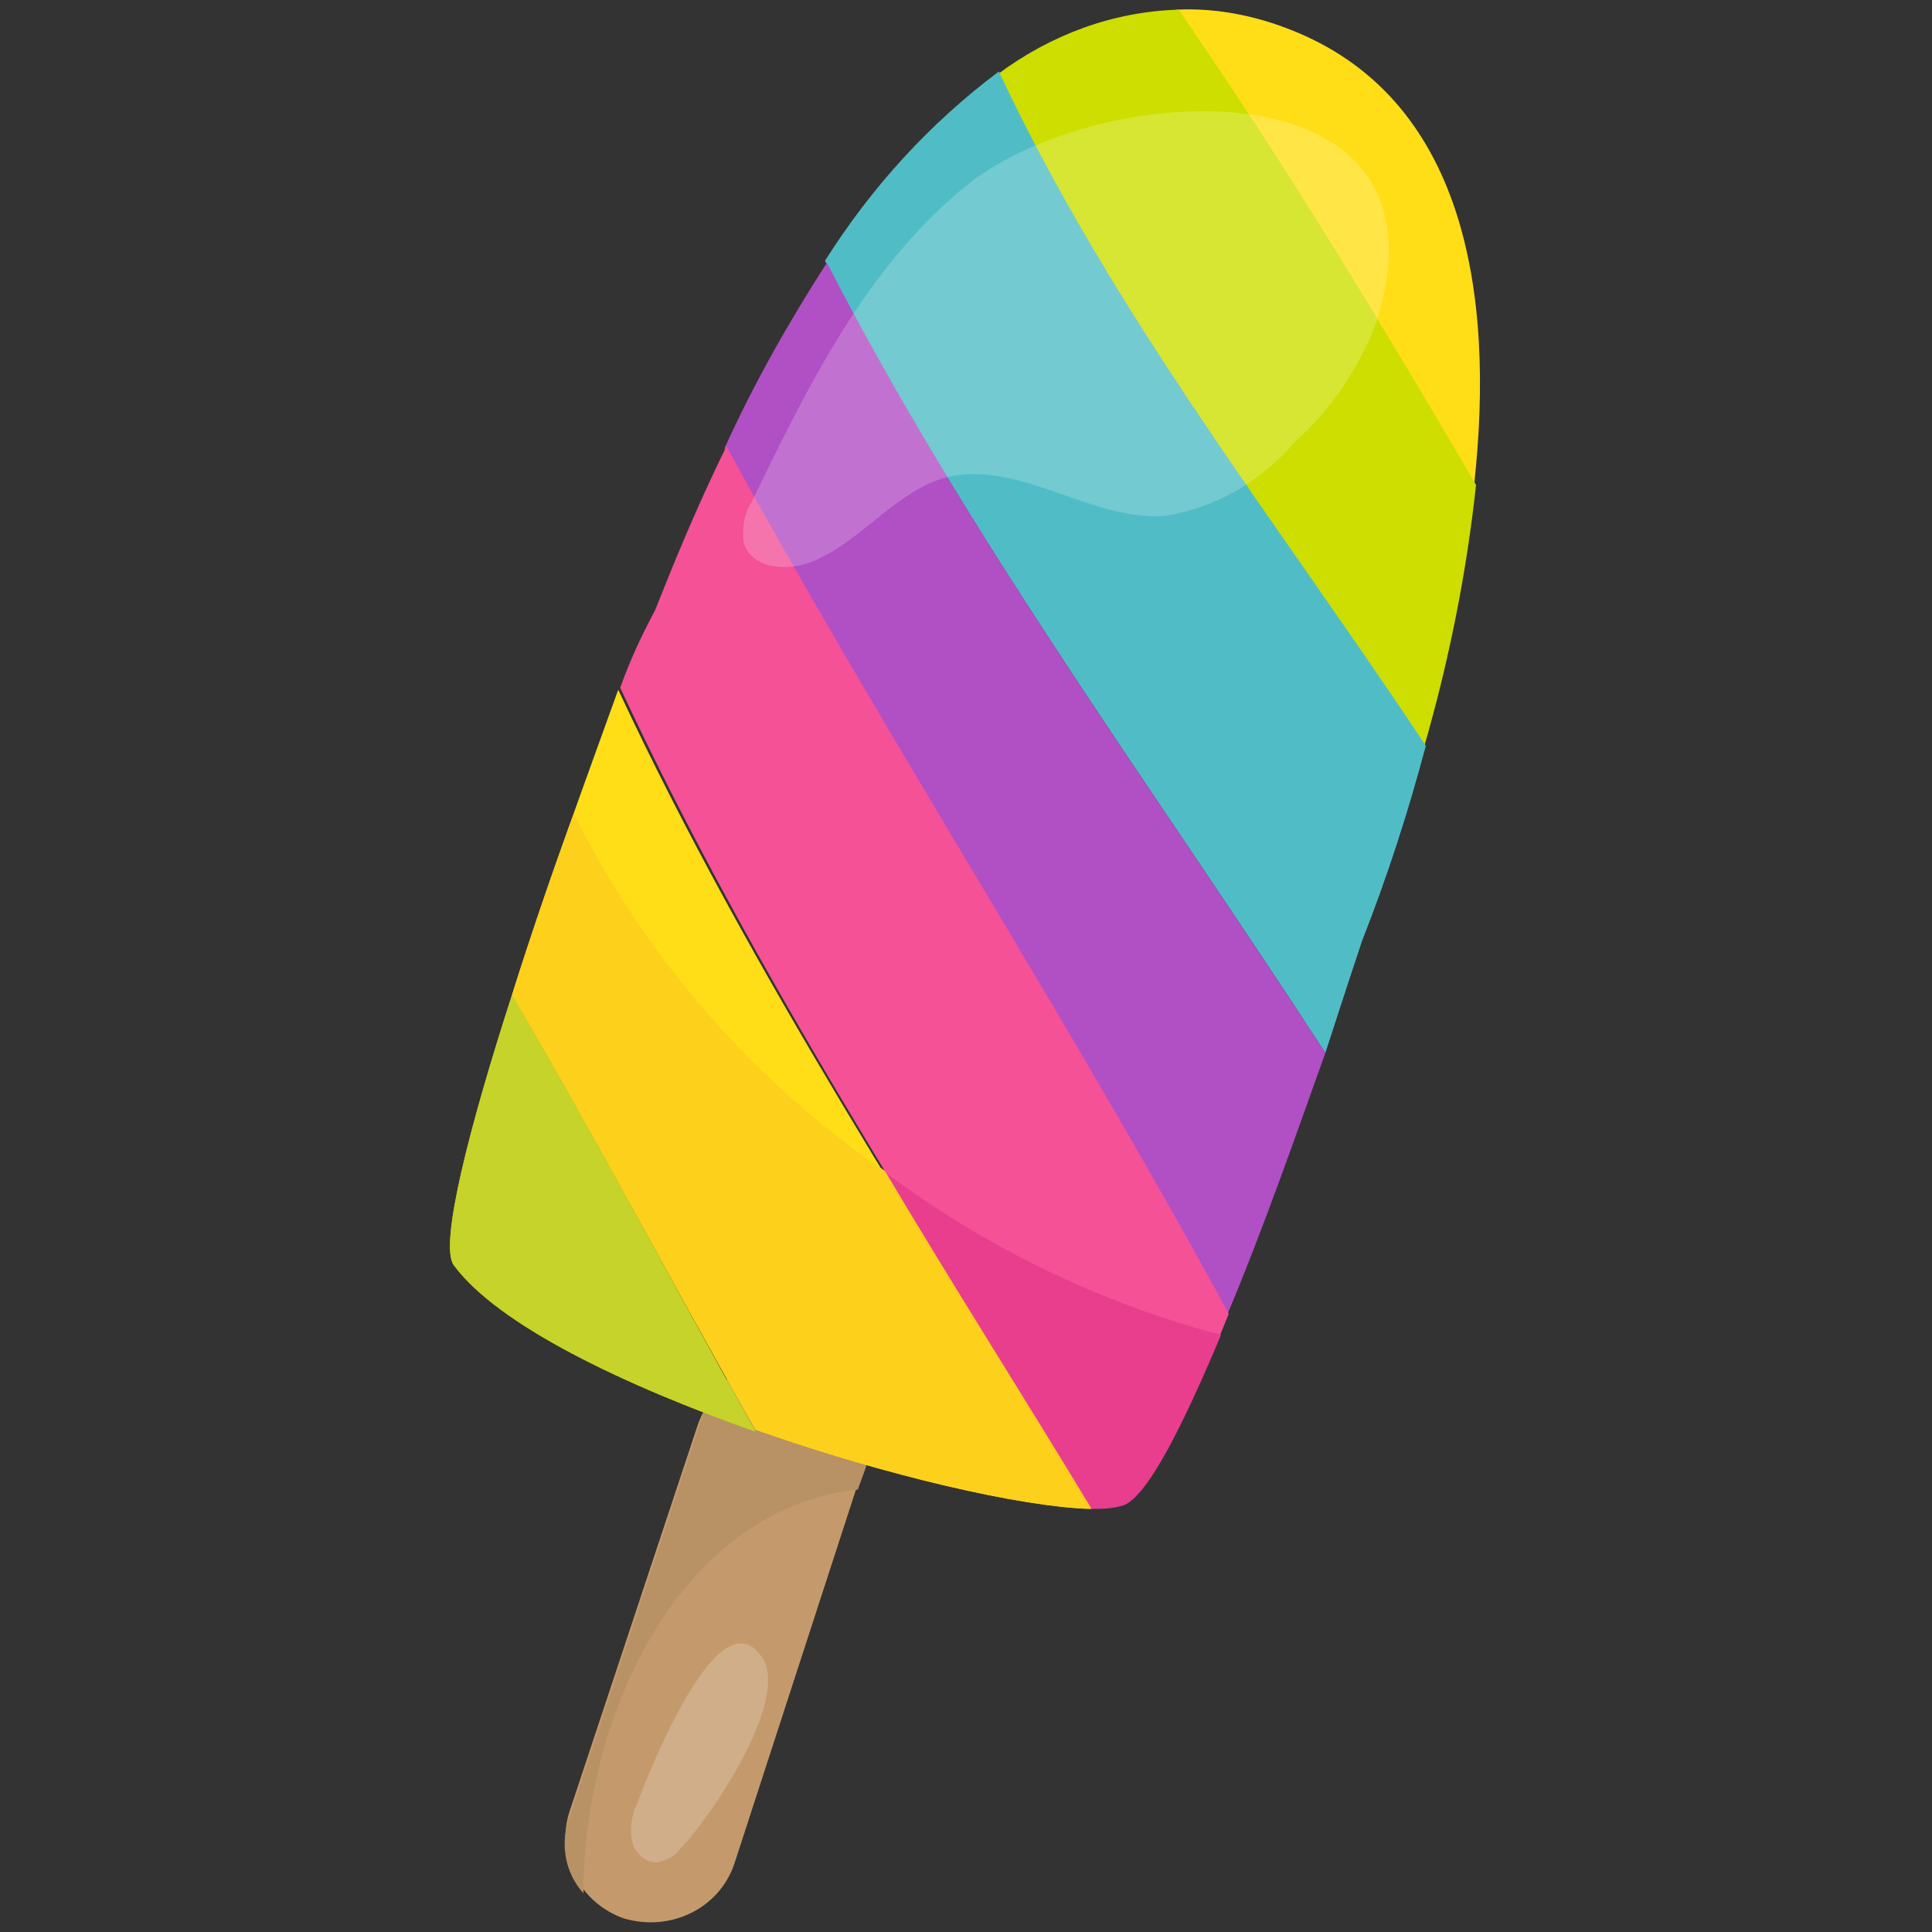 <?xml version="1.0" encoding="utf-8"?>
<!-- Generator: Adobe Illustrator 26.3.1, SVG Export Plug-In . SVG Version: 6.00 Build 0)  -->
<svg xmlns="http://www.w3.org/2000/svg" xmlns:xlink="http://www.w3.org/1999/xlink" version="1.1" id="Laag_1" x="0px" y="0px" viewBox="0 0 100 100" style="enable-background:new 0 0 100 100;" xml:space="preserve" width="400" height="400">
<rect x="0" y="0" width="100" height="100" fill="#333333" stroke="none"/>
<style type="text/css">
	.st0{fill:#C49A6C;}
	.st1{fill:#B89165;}
	.st2{fill:#FFDE17;}
	.st3{fill:#CDDE00;}
	.st4{fill:#50BDC6;}
	.st5{fill:#B14FC5;}
	.st6{fill:#F45197;}
	.st7{fill:#E93D8E;}
	.st8{fill:#FDD01B;}
	.st9{fill:#C5D32A;}
	.st10{opacity:0.2;fill:#FFFFFF;enable-background:new    ;}
</style>
<g>
	<path class="st0" d="M32.3,99.3L32.3,99.3c-2.3-0.8-3.6-3.3-2.8-5.6l6.6-19.9c0.8-2.4,3.3-3.6,5.6-2.9c0,0,0,0,0,0l0,0   c2.3,0.8,3.6,3.3,2.8,5.6L38,96.5C37.2,98.8,34.7,100,32.3,99.3z"/>
	<path class="st1" d="M44.4,77.1l0.4-1.1c0.6-2-0.4-4.1-2.4-4.8l-1.3-0.4c-2-0.6-4.1,0.4-4.7,2.4l-7,21.1c-0.4,1.3-0.1,2.7,0.8,3.7   C30.2,88.8,35.2,78.1,44.4,77.1z"/>
	<path class="st2" d="M66.7,1.5c-1.8-0.7-3.8-1.1-5.8-1c5.6,8.1,10.6,16.4,15.4,24.6C77.4,15.1,75.8,5,66.7,1.5z"/>
	<path class="st3" d="M76.4,25.1C71.6,16.9,66.6,8.6,61,0.5c-3.4,0.1-6.6,1.3-9.3,3.3c5.9,12.5,14.4,23.3,22,34.9   C75,34.2,75.9,29.7,76.4,25.1z"/>
	<path class="st4" d="M68.6,54.5c1.1-3.4,1.9-5.8,1.9-5.8c1.3-3.3,2.4-6.7,3.3-10.1C66.1,27,57.6,16.3,51.7,3.7   c-3.6,2.7-6.6,6-9,9.8C50.2,28,59.7,40.8,68.6,54.5z"/>
	<path class="st5" d="M68.6,54.5C59.7,40.8,50.2,28,42.8,13.6c-2,3.1-3.8,6.3-5.3,9.6c8.3,15,17.8,29.6,26,44.9   C65.4,63.6,67.2,58.4,68.6,54.5z"/>
	<path class="st6" d="M58.2,77.8c1.3-0.6,3.4-4.8,5.4-9.8c-8.3-15.3-17.8-29.9-26-44.9c-2.1,4.3-3.4,7.8-3.7,8.5   c-0.7,1.3-1.3,2.6-1.8,4c7,15,16,28.6,24.4,42.4C57,78.1,57.6,78,58.2,77.8z"/>
	<path class="st2" d="M56.4,78.1C48.1,64.3,39,50.7,32,35.7c-1.4,3.9-3.7,10.1-5.5,15.8C30.9,59,34.9,66.6,39.1,74   C45.9,76.4,52.9,78,56.4,78.1z"/>
	<path class="st3" d="M26.5,51.5c-2.2,6.8-3.8,13-3,14c2.3,3.1,8.8,6.2,15.6,8.6C34.9,66.6,30.9,59,26.5,51.5z"/>
	<path class="st7" d="M45.7,60.6c3.6,5.8,7.2,11.6,10.7,17.5c0.6,0,1.2,0,1.8-0.2c1.3-0.6,3.1-4.3,5-8.8   C56.8,67.4,50.9,64.5,45.7,60.6z"/>
	<path class="st8" d="M43.3,58.8c-5.7-4.5-10.4-10.2-13.6-16.7c-1.1,3-2.2,6.2-3.2,9.4C30.9,59,34.9,66.6,39.1,74   c6.8,2.4,13.8,4,17.4,4.1c-3.5-5.8-7.2-11.6-10.7-17.5C44.9,60,44.1,59.4,43.3,58.8z"/>
	<path class="st9" d="M26.5,51.5c-2.2,6.8-3.8,13-3,14c2.3,3.1,8.8,6.2,15.6,8.6C34.9,66.6,30.9,59,26.5,51.5z"/>
	<path class="st10" d="M33,93.3c-0.3,0.6-0.4,1.3-0.3,1.9c0.1,0.7,0.7,1.2,1.3,1.2c0.5-0.1,0.9-0.3,1.2-0.7c1.4-1.4,6-8,4.1-10.1   C37.1,82.8,33.6,91.7,33,93.3z"/>
	<path class="st10" d="M49.9,9.7C44.8,13.9,41.8,20,38.9,26c-0.4,0.6-0.5,1.4-0.4,2.1c0.4,1.4,2.4,1.5,3.7,0.9   c2.5-1.1,4.2-3.6,6.8-4.3c3.8-0.9,7.5,2.3,11.3,2c2.6-0.4,5-1.8,6.7-3.8c1.9-1.7,3.3-3.8,4.2-6.1C75.7,3,56.8,4,49.9,9.7z"/>
</g>
</svg>
<!-- fixed -->